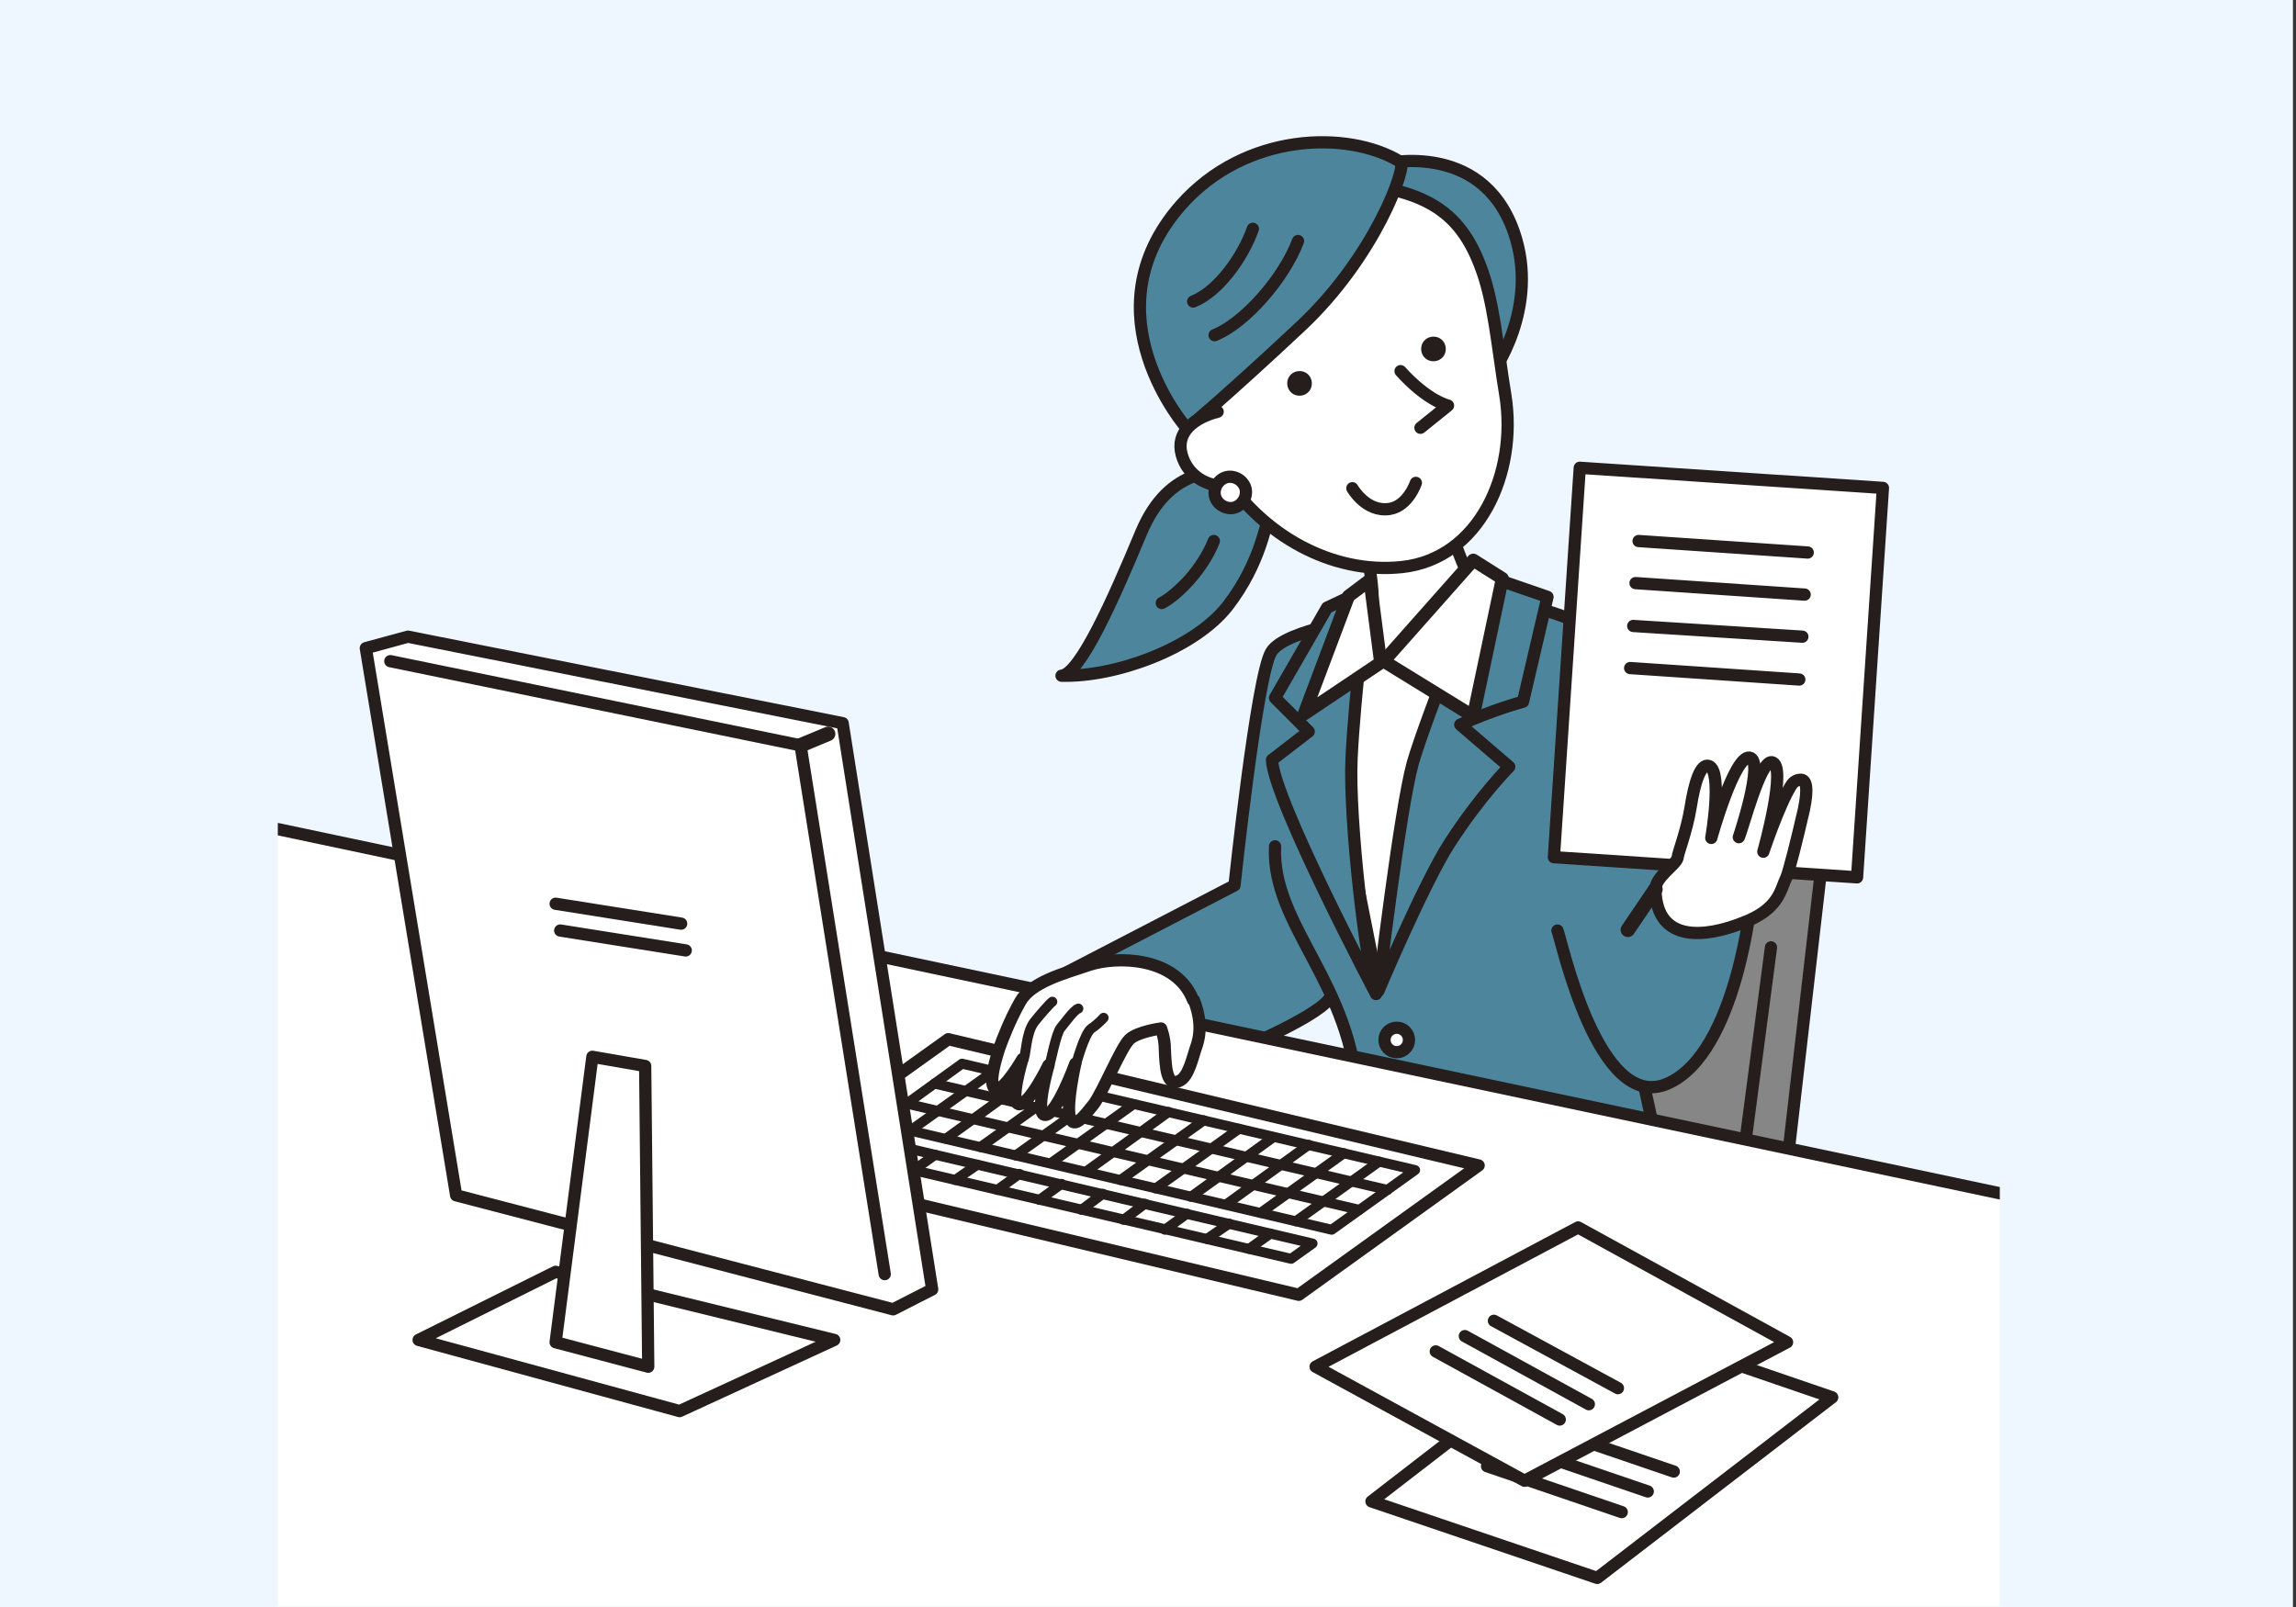 <?xml version="1.0" encoding="UTF-8"?>
<svg id="_レイヤー_1" data-name="レイヤー 1" xmlns="http://www.w3.org/2000/svg" xmlns:xlink="http://www.w3.org/1999/xlink" version="1.1" viewBox="0 0 300 210">
  <rect x="0" y="0" width="300" height="210" fill="#333333" stroke="none"/>
  <defs>
    <style>
      .cls-1 {
        clip-path: url(#clippath);
      }

      .cls-2 {
        stroke-width: 1.7px;
      }

      .cls-2, .cls-3, .cls-4, .cls-5, .cls-6, .cls-7, .cls-8, .cls-9 {
        stroke: #251e1c;
        stroke-linecap: round;
        stroke-linejoin: round;
      }

      .cls-2, .cls-3, .cls-4, .cls-9 {
        fill: #fff;
      }

      .cls-10, .cls-11, .cls-12, .cls-13, .cls-14 {
        stroke-width: 0px;
      }

      .cls-10, .cls-8 {
        fill: none;
      }

      .cls-3, .cls-5, .cls-7, .cls-8 {
        stroke-width: 1.6px;
      }

      .cls-11 {
        fill: #eef7ff;
      }

      .cls-4 {
        stroke-width: 1.9px;
      }

      .cls-5, .cls-6 {
        fill: #eabc00;
      }

      .cls-6 {
        stroke-width: 1.9px;
      }

      .cls-12 {
        fill: #dedfdf;
      }

      .cls-7 {
        fill: #4d869c;
      }

      .cls-9 {
        stroke-width: 1.3px;
      }

      .cls-13 {
        fill: #868687;
      }

      .cls-14 {
        fill: #251e1c;
      }
    </style>
    <clipPath id="clippath">
      <rect class="cls-10" x="36.3" y="0" width="225" height="209.9"/>
    </clipPath>
  </defs>
  <rect class="cls-11" x="-.4" y="0" width="300" height="210"/>
  <g class="cls-1">
    <g>
      <g>
        <path class="cls-7" d="M173.7,130.5c-1.9,2.7-13.8,7.5-13.8,7.5,0,0-5.5,5.1-14.2,1.4-8.7-3.7-6.2-12.4-6.2-12.4l21.8-11.3s2.9-27.4,4.8-30.5c1.8-3,13.2-4.5,13.2-4.5,0,0-3.7,47.1-5.6,49.8Z"/>
        <g>
          <path class="cls-13" d="M230.8,176.5c-.3,2.5-2.5,4.4-5,4.2l-26.7-1.6c-2.5-.1-4.2-2.3-3.8-4.7l13.8-83.8c.4-2.4,2.8-4.3,5.2-4.1l22,1.9c2.5.2,4.3,2.4,4,4.9l-9.6,83.2Z"/>
          <path class="cls-8" d="M230.8,176.5c-.3,2.5-2.5,4.4-5,4.2l-26.7-1.6c-2.5-.1-4.2-2.3-3.8-4.7l13.8-83.8c.4-2.4,2.8-4.3,5.2-4.1l22,1.9c2.5.2,4.3,2.4,4,4.9l-9.6,83.2Z"/>
        </g>
        <path class="cls-7" d="M177.1,83.1c2.8,0,22.8-3.6,23.1-3.6,4.1.2,13.3,5.6,14.2,6.2,5.2,3.4,5.8,15.4,5.2,19.5-1.8,13.1-5,28.9-4.8,36.6.2.6,4.2,19.6,4.2,19.6,0,0-7.5,3-25.6,4.4-8.8.7-21.9-1.5-21.6-2.4.3-.9,5.8-14.6,5.6-19.6-.6-15.3-11.3-22.8-10.8-33.2"/>
        <g>
          <line class="cls-12" x1="231.4" y1="123.8" x2="223.9" y2="180.8"/>
          <line class="cls-8" x1="231.4" y1="123.8" x2="223.9" y2="180.8"/>
        </g>
        <path class="cls-3" d="M188.2,64.5s2.4,10,5.6,14c3.2,4-.8,5.6-.8,5.6l-12.9,45.1-8.2-41.3s6.7-1.9,7.4-8.4c.4-3.6-1.5-10.8-1.5-10.8"/>
        <path class="cls-7" d="M199,91.7l3.2-13.7-8.4-2.9s-7.5,18.7-9.2,24.6c-1.7,6.1-4.5,29.8-4.5,29.8,0,0,5.9-14,9.3-19.3,4-6.2,7.8-10,7.8-10l-6.4-5.5c4.4-2,8.2-3,8.2-3Z"/>
        <path class="cls-7" d="M178.7,77.1s-1.7,13.7-2.1,21.9c-.4,8.2,2,27.9,3.2,30.9,0,0-13.4-25.4-13.6-30.6l4.8-3.7-4.4-4.4,6.8-11.8,5.1-2.4Z"/>
        <g>
          <path class="cls-7" d="M163.5,61.4c-4.3,0-10.7-.6-14.4,8.2-3.7,8.9-8,18.5-10.4,18.7,7,.2,17.3-3.5,21.7-9.1,4.4-5.7,4.9-10.9,5.4-11.4"/>
          <path class="cls-5" d="M158.6,70.7c-1.4,3.6-4.7,7-6.8,8.1"/>
          <path class="cls-7" d="M180.3,21.5s13.2-3.5,17.5,8.8c3.5,10-2.9,18.6-2.9,18.6l-14.6-27.5Z"/>
          <path class="cls-3" d="M193.4,34.7c1.8,4.6,2.2,10.3,3.3,17,1.6,10.1-3.4,21.3-13.5,22.4-9.4,1-18.2-4.4-23-11.6-3.2-4.8-6.4-14.6-5.7-21.1.7-6.6,10.5-18.7,20.4-17.7,9.9,1,15.4,2.8,18.5,11Z"/>
          <path class="cls-7" d="M183,21.1c.9.6-3.3,12.4-13,21.5-9.7,9.1-14.9,13.4-14.9,13.4,0,0-13.3-15-.8-29.2,8.4-9.5,21.8-9.8,28.6-5.7Z"/>
          <path class="cls-14" d="M168.2,49.9c-.1.9.5,1.7,1.4,1.8.9.1,1.7-.5,1.8-1.4.1-.9-.5-1.7-1.4-1.8-.9-.1-1.7.5-1.8,1.4Z"/>
          <path class="cls-14" d="M185.7,45.4c-.1.9.5,1.7,1.4,1.8.9.1,1.7-.5,1.8-1.4.1-.9-.5-1.7-1.4-1.8-.9-.1-1.7.5-1.8,1.4Z"/>
          <path class="cls-8" d="M169.6,31.5c-1.8,4.8-6.9,10.7-10.9,12.3"/>
          <path class="cls-8" d="M163.7,29.9c-1.3,3.7-4.5,8.2-7.8,9.5"/>
          <path class="cls-3" d="M176.7,63.8s1.8,3.2,4.9,2.7c2.4-.4,3.4-3.4,3.4-3.4"/>
          <path class="cls-3" d="M159.1,53.8c-3.1.8-5.5,2.7-4.7,5.6.8,3,3.9,4.7,7,3.9"/>
          <path class="cls-3" d="M158.7,64.4c0,1.1,1,2,2.1,2s2-1,2-2.1c0-1.1-1-2-2.1-2-1.1,0-2,1-2,2.1Z"/>
          <path class="cls-3" d="M183,48.5c3.5,3.9,6.2,4.5,6.2,4.5l-3.6,2.9"/>
        </g>
        <path class="cls-7" d="M203.5,121.6c.5,1.1,5.3,24,14.4,20,9.1-4,11-24.6,11-24.6"/>
        <g>
          <rect class="cls-3" x="204.7" y="62.4" width="39.7" height="51" transform="translate(6.3 -14.7) rotate(3.8)"/>
          <path class="cls-3" d="M216.3,116.2c0-1.6,2.7-3.2,2.9-4.1,0-.5,1.2-3.5,1.7-6.6.5-3.2,1.3-5.8,2.4-5.4,1.8.7.3,9.4.3,9.4,0,0,3-10.8,5-10.5,2,.3-1.4,10.4-1.4,10.4.6-1.4,2.8-10,4.3-9.8,2.1.3-1.1,11.7-1.1,11.7,0,0,2-6,3.6-8.6.4-.7,1-.8,1.2-.8.8-.1,1.1,1,.5,3.9-.9,3.9-1.9,7.9-2.3,8.9-.8,1.6-.9,4.1-5.7,5.9-4.8,1.9-11.2,2.7-11.4-4.3Z"/>
          <line class="cls-8" x1="214.1" y1="70.7" x2="236.2" y2="72.2"/>
          <line class="cls-8" x1="213.7" y1="76.2" x2="235.8" y2="77.7"/>
          <line class="cls-8" x1="213.4" y1="81.8" x2="235.5" y2="83.2"/>
          <line class="cls-8" x1="213" y1="87.3" x2="235.1" y2="88.8"/>
        </g>
        <polygon class="cls-2" points="176.2 77.9 170.4 93.3 180.4 86.6 179 75.8 176.2 77.9"/>
        <polygon class="cls-2" points="192.5 73.2 180.8 86.4 192.5 93.6 196.3 75.6 192.5 73.2"/>
        <polygon class="cls-3" points="270.3 215 25.9 215 23.3 105.6 266.8 157.1 270.3 215"/>
        <g>
          <polygon class="cls-3" points="123.9 135.8 193.2 152.3 169.7 169.2 100.3 152.7 123.9 135.8"/>
          <polygon class="cls-9" points="112.4 148.6 171.5 162.5 168.7 164.5 109.5 150.6 112.4 148.6"/>
          <polygon class="cls-9" points="125.7 139 184.9 152.9 174 160.7 114.9 146.8 125.7 139"/>
          <line class="cls-9" x1="180.2" y1="151.8" x2="169.3" y2="159.6"/>
          <line class="cls-9" x1="175.6" y1="150.7" x2="164.7" y2="158.5"/>
          <line class="cls-9" x1="171" y1="149.6" x2="160.2" y2="157.4"/>
          <line class="cls-9" x1="166.4" y1="148.6" x2="155.6" y2="156.4"/>
          <line class="cls-9" x1="161.9" y1="147.5" x2="151" y2="155.3"/>
          <line class="cls-9" x1="157.3" y1="146.4" x2="146.4" y2="154.2"/>
          <line class="cls-9" x1="152.7" y1="145.3" x2="141.9" y2="153.1"/>
          <line class="cls-9" x1="148.1" y1="144.3" x2="137.3" y2="152"/>
          <line class="cls-9" x1="143.6" y1="143.2" x2="132.7" y2="151"/>
          <line class="cls-9" x1="139" y1="142.1" x2="128.1" y2="149.9"/>
          <line class="cls-9" x1="134.4" y1="141" x2="123.6" y2="148.8"/>
          <line class="cls-9" x1="129.8" y1="140" x2="119" y2="147.7"/>
          <line class="cls-9" x1="166" y1="161.2" x2="163.2" y2="163.2"/>
          <line class="cls-9" x1="160.6" y1="159.9" x2="157.7" y2="161.9"/>
          <line class="cls-9" x1="155.1" y1="158.6" x2="152.2" y2="160.7"/>
          <line class="cls-9" x1="149.6" y1="157.3" x2="146.8" y2="159.4"/>
          <line class="cls-9" x1="144.1" y1="156" x2="141.3" y2="158.1"/>
          <line class="cls-9" x1="138.7" y1="154.7" x2="135.8" y2="156.8"/>
          <line class="cls-9" x1="133.2" y1="153.4" x2="130.3" y2="155.5"/>
          <line class="cls-9" x1="127.7" y1="152.2" x2="124.8" y2="154.2"/>
          <line class="cls-9" x1="122.2" y1="150.9" x2="119.4" y2="152.9"/>
          <line class="cls-9" x1="116.7" y1="149.6" x2="113.9" y2="151.6"/>
          <line class="cls-9" x1="177.6" y1="158.1" x2="118.4" y2="144.2"/>
          <line class="cls-9" x1="181.3" y1="155.5" x2="122.1" y2="141.6"/>
        </g>
        <g>
          <polygon class="cls-3" points="47.8 84.7 53.3 83.2 110.1 94.5 121.8 168.5 116.7 171.1 59.6 156.2 47.8 84.7"/>
          <polyline class="cls-3" points="51 86.4 104.6 97.4 115.6 166.5"/>
          <polygon class="cls-3" points="54.7 175.1 72.6 166.2 109 175.1 88.8 184.4 54.7 175.1"/>
          <polygon class="cls-3" points="77.4 138.1 72.6 175.4 84.7 178.6 84.3 139.3 77.4 138.1"/>
          <line class="cls-3" x1="72.6" y1="118.1" x2="89" y2="120.7"/>
          <line class="cls-3" x1="73.2" y1="121.6" x2="89.6" y2="124.2"/>
        </g>
        <path class="cls-3" d="M156,130.7c1,2.6.9,4.6.2,6.4-.4,1.2-.9,3.5-2,4.1-1.8,1-1.9-1.8-2-4.1,0-1.5-.5-2.7-.5-2.7,0,0-3,.4-4.1,1.4-1.1,1-3.5,6.9-4.7,8.5-1.2,1.5-2.6,3.4-3.1,1.7s.7-7,.7-7c0,0-2.4,6.6-3.9,6.7-1.5.1.4-6.5.4-6.5,0,0-2.4,5-3.8,5.1-1.4,0,.4-5.9.4-5.9,0,0-2.4,4.2-3.5,3.9-1.1-.4.1-4.2.5-5.4.4-1.1,1.3-3.5,2.7-6,1.4-2.5,5.4-3.6,9-4.8,3.6-1.2,11.4-1.1,13.6,4.6Z"/>
        <g>
          <polygon class="cls-3" points="208.7 206.2 179.2 196.2 209.9 172.5 239.4 182.6 208.7 206.2"/>
          <line class="cls-3" x1="201.1" y1="186.3" x2="218.7" y2="192.3"/>
          <line class="cls-3" x1="197.7" y1="188.9" x2="215.3" y2="194.9"/>
          <line class="cls-3" x1="194.3" y1="191.6" x2="211.9" y2="197.6"/>
        </g>
        <g>
          <polygon class="cls-3" points="199.2 193.5 171.9 178.6 206.2 160.4 233.5 175.4 199.2 193.5"/>
          <line class="cls-3" x1="195.2" y1="172.6" x2="211.4" y2="181.4"/>
          <line class="cls-3" x1="191.4" y1="174.6" x2="207.6" y2="183.5"/>
          <line class="cls-3" x1="187.6" y1="176.6" x2="203.8" y2="185.5"/>
        </g>
        <line class="cls-4" x1="104.6" y1="97.4" x2="108.2" y2="95.9"/>
        <path class="cls-9" d="M140.6,139.1s1.1-4.1,2-4.7c.9-.6,1.6-1.4,1.6-1.4"/>
        <path class="cls-9" d="M137.1,139.3c.2-.6.9-4.3,1.5-5s1.7-2.3,2.3-2.5"/>
        <path class="cls-9" d="M133.7,138.5c.4-.6.3-3.4,1.4-4.9.7-.9,2.1-2.5,2.4-2.7"/>
        <circle class="cls-3" cx="182.5" cy="135.9" r="1.6"/>
      </g>
      <line class="cls-6" x1="216.3" y1="116.2" x2="212.7" y2="121.5"/>
    </g>
  </g>
</svg>